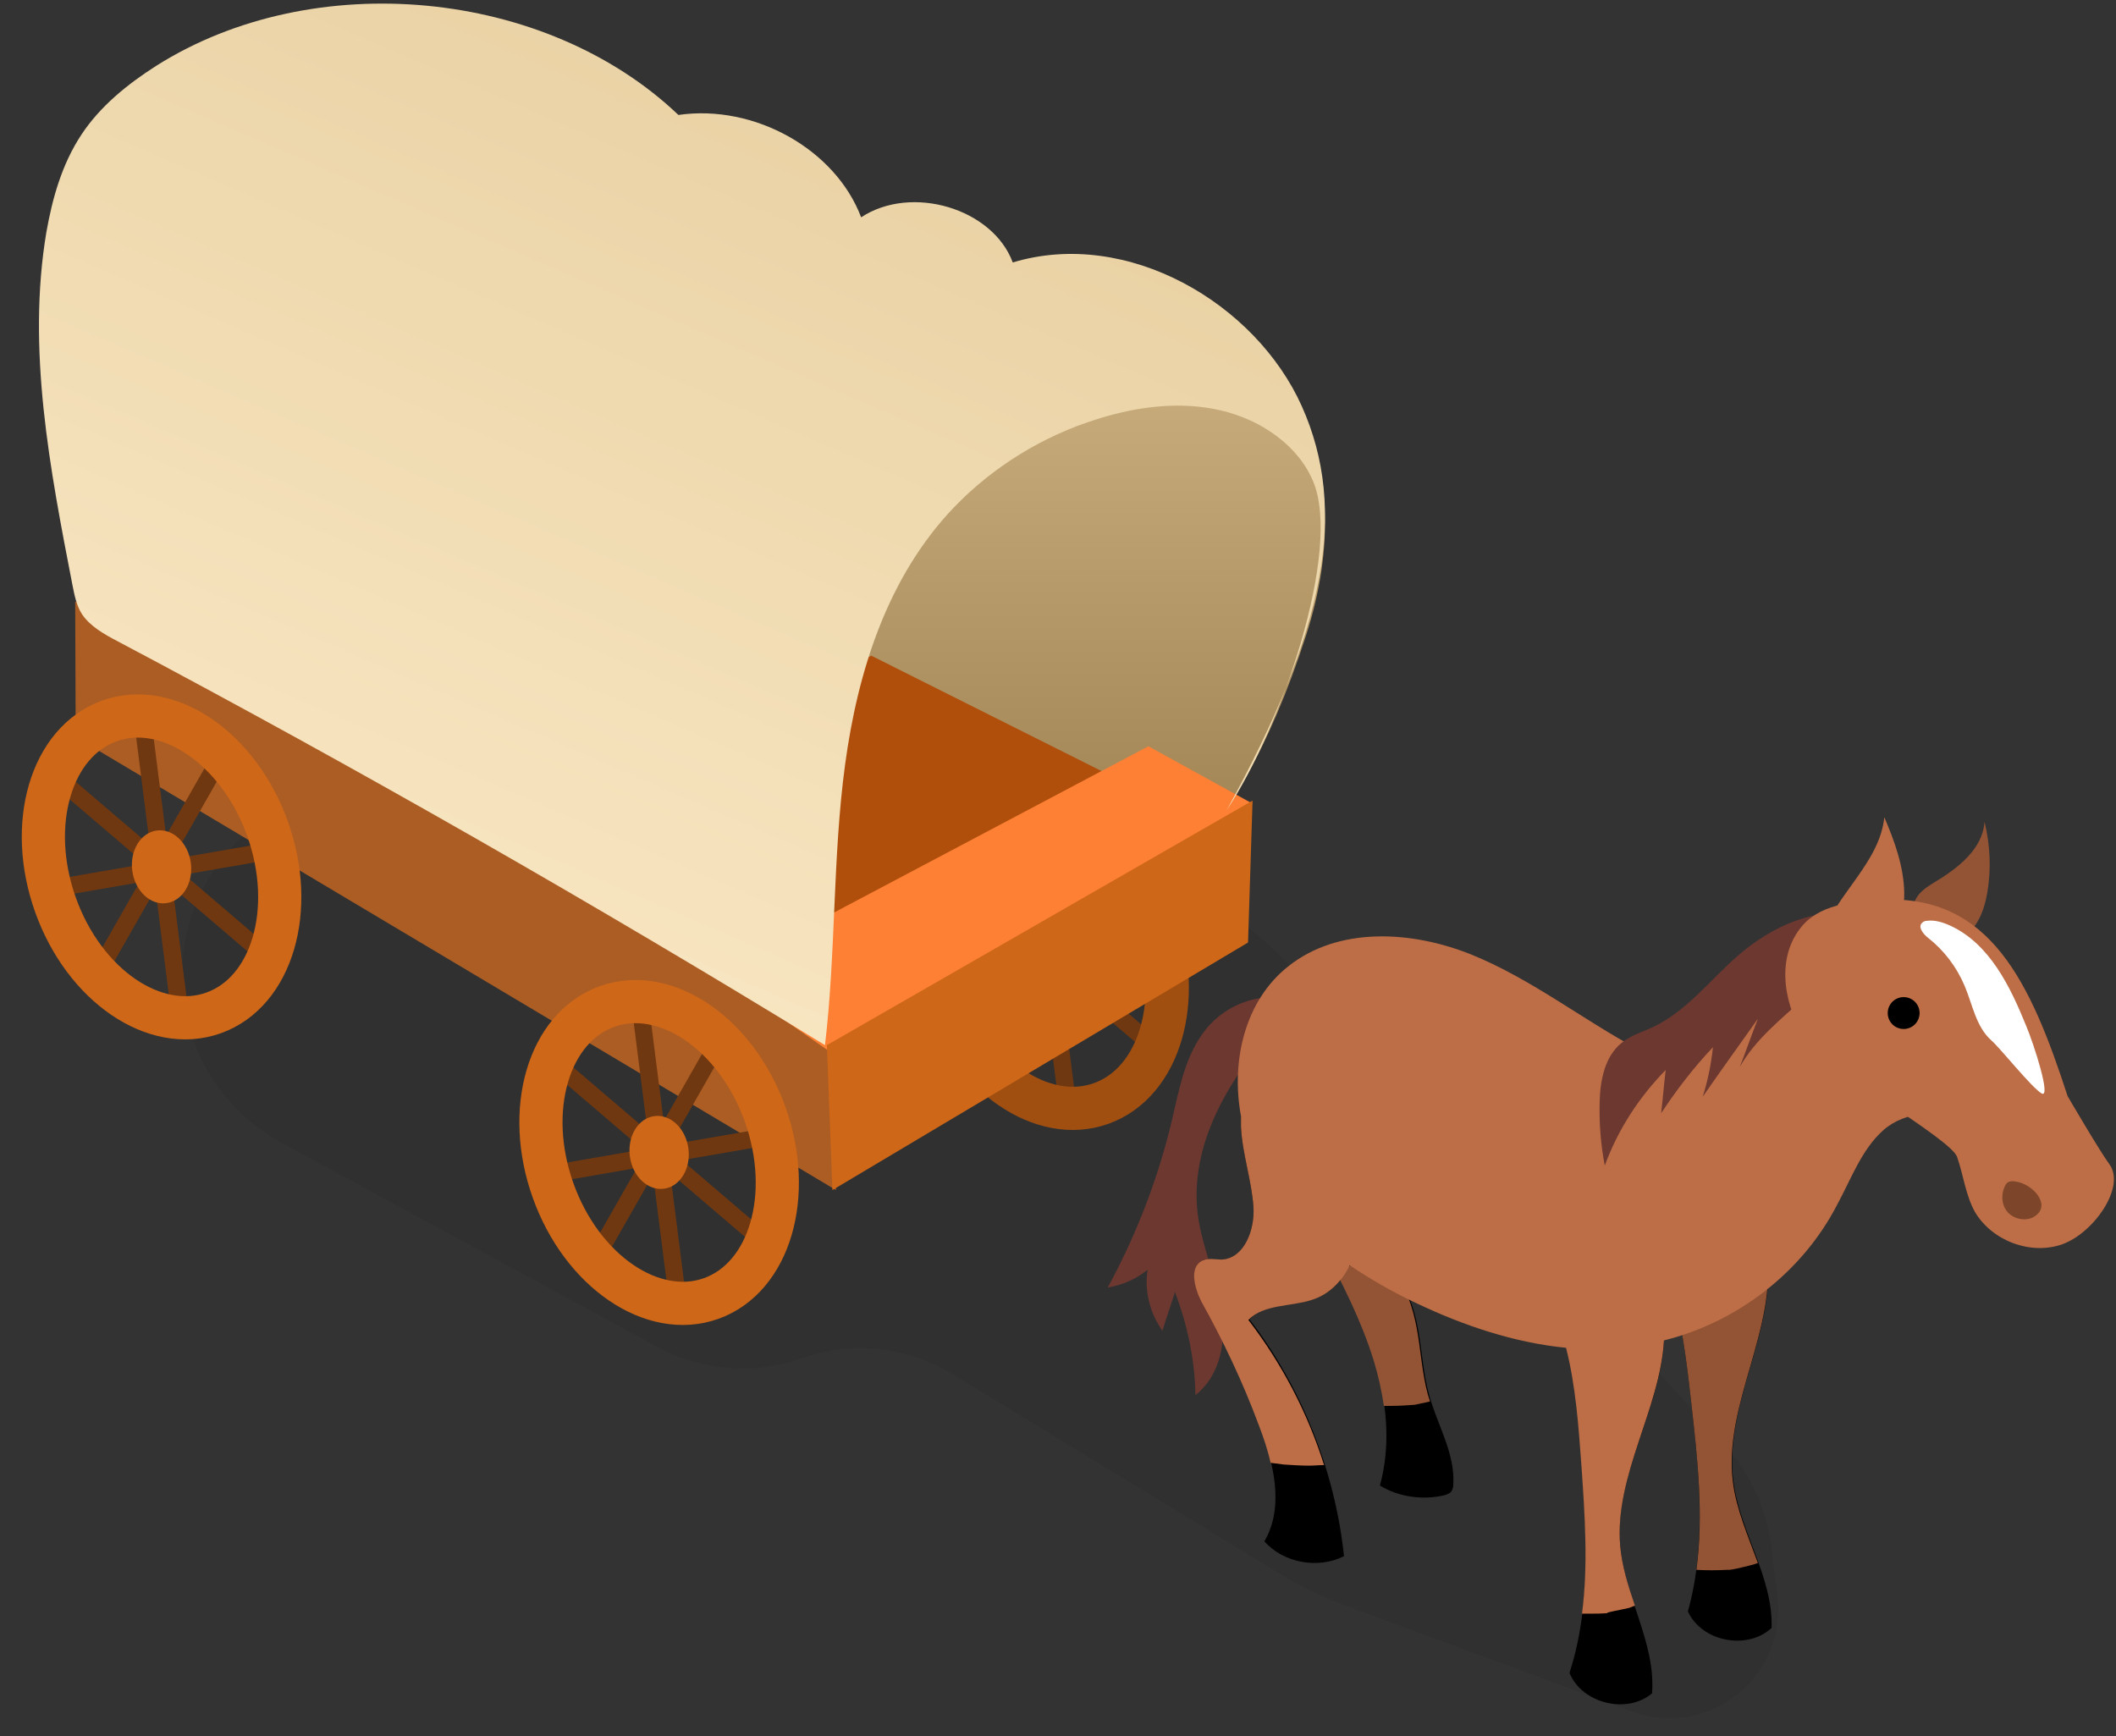 <svg width="245" height="201" viewBox="0 0 245 201" fill="none" xmlns="http://www.w3.org/2000/svg">
<rect x="0" y="0" width="245" height="201" fill="#333333" stroke="none"/>
<path d="M155.529 185.789L188.926 198.144C192.324 199.402 196.099 199.134 199.286 197.41C203.851 194.94 206.432 189.922 205.788 184.773L205.063 178.983C204.524 174.675 202.671 170.638 199.756 167.421L149.789 112.28C142.983 104.77 133.637 100.046 123.554 99.021L45.295 91.064C33.847 89.9 23.436 97.754 21.412 109.081C19.744 118.41 24.238 127.759 32.565 132.283L76.13 155.955C81.243 158.733 87.294 159.215 92.783 157.28C98.609 155.226 105.049 155.9 110.324 159.117L148.408 182.341C150.665 183.717 153.049 184.872 155.529 185.789Z" fill="black" fill-opacity="0.07"/>
<path d="M189.301 140.3C193.981 146.562 194.97 154.736 195.827 162.448C196.749 170.49 197.606 178.796 195.431 186.574C197.013 190.068 202.287 191.122 205.121 188.486C205.319 182.619 201.43 177.346 200.704 171.479C199.518 162.448 205.978 153.681 204.528 144.717C204.462 144.189 204.33 143.596 204 143.135C203.605 142.607 203.012 142.278 202.352 142.014C198.331 140.168 193.915 138.982 189.499 138.718C188.773 138.191 187.587 139.311 188.114 140.102C188.642 140.827 190.092 140.234 189.301 140.3Z" fill="black"/>
<path d="M200.637 171.543C201.032 174.773 202.417 177.871 203.537 180.969C203.01 181.167 202.417 181.299 201.889 181.43C201.362 181.562 200.769 181.694 200.241 181.76C200.241 181.76 200.241 181.76 200.176 181.76C200.11 181.76 200.044 181.76 199.912 181.76C198.725 181.826 197.539 181.826 196.418 181.76C197.275 175.432 196.55 168.84 195.825 162.446C194.968 154.734 193.979 146.626 189.365 140.364C189.036 140.43 188.442 140.496 188.113 140.034C187.585 139.309 188.772 138.189 189.497 138.65C193.913 138.98 198.33 140.1 202.351 141.946C202.944 142.21 203.603 142.539 203.999 143.067C204.328 143.528 204.46 144.055 204.526 144.649C205.91 153.745 199.516 162.512 200.637 171.543Z" fill="#925435"/>
<path d="M150.08 116.304C146.653 114.392 141.972 116.172 139.599 119.204C137.226 122.171 136.567 125.994 135.71 129.619C134.128 136.343 131.623 142.869 128.262 149.065C129.975 148.801 131.557 148.076 132.876 147.022C132.48 149.46 133.139 152.031 134.59 154.075C135.051 152.559 135.578 151.108 136.04 149.592C137.49 153.415 138.347 157.436 138.413 161.523C141.445 159.15 142.038 154.932 141.379 151.306C140.72 147.681 139.138 144.187 138.677 140.562C137.556 131.267 143.818 122.632 150.08 116.304Z" fill="#6C3830"/>
<path d="M147.971 122.632C144.939 123.555 143.554 127.18 143.686 130.41C143.818 133.574 144.939 136.672 145.136 139.836C145.268 142.473 144.082 145.769 141.445 145.835C140.72 145.901 139.995 145.637 139.336 145.901C137.688 146.56 138.281 149.065 139.138 150.581C141.709 155.195 143.884 160.007 145.795 164.885C147.443 169.301 148.762 174.443 146.389 178.464C148.63 180.969 152.585 181.694 155.617 180.178C154.562 170.29 150.739 160.666 144.675 152.756C146.455 150.91 149.487 151.24 151.992 150.449C155.156 149.394 157.397 145.967 157.067 142.605C156.474 137.793 151.53 134.695 147.971 122.632Z" fill="black"/>
<path d="M155.485 147.615C154.694 146.428 153.903 145.308 153.112 144.121C155.419 148.472 157.661 152.822 159.111 157.502C160.561 162.182 161.088 167.258 159.77 172.004C161.945 173.322 164.714 173.718 167.219 173.125C167.482 173.059 167.812 172.927 168.01 172.729C168.207 172.465 168.273 172.136 168.273 171.806C168.471 168.181 166.362 164.885 165.439 161.391C164.78 158.952 164.648 156.382 164.186 153.877C163.725 151.372 162.868 148.801 161.088 147.021C159.44 145.505 157.265 144.714 155.485 147.615Z" fill="black"/>
<path d="M165.373 162.314C164.78 162.446 163.791 162.644 163.857 162.644C163 162.71 162.077 162.776 161.154 162.776C160.825 162.776 160.561 162.776 160.232 162.776C159.968 160.996 159.572 159.216 159.045 157.502C157.595 152.822 155.354 148.472 153.047 144.121C153.838 145.308 154.629 146.428 155.42 147.615C157.265 144.714 159.375 145.505 160.957 147.021C162.802 148.801 163.593 151.372 164.055 153.877C164.516 156.382 164.648 158.952 165.307 161.391C165.373 161.655 165.505 161.985 165.571 162.248C165.571 162.248 165.439 162.314 165.373 162.314Z" fill="#925435"/>
<path d="M177.634 147.22C181.984 153.679 182.643 161.853 183.171 169.631C183.698 177.673 184.225 185.979 181.721 193.691C183.171 197.251 188.378 198.503 191.279 196.064C191.74 190.198 188.049 184.792 187.587 178.926C186.796 169.895 193.586 161.392 192.597 152.361C192.531 151.834 192.465 151.241 192.135 150.779C191.74 150.186 191.147 149.856 190.553 149.593C186.598 147.549 182.248 146.231 177.831 145.703C177.106 145.176 175.92 146.231 176.381 147.022C176.909 147.747 178.425 147.154 177.634 147.22Z" fill="black"/>
<path d="M139.336 145.901C139.995 145.637 140.72 145.835 141.445 145.835C144.082 145.703 145.268 142.407 145.136 139.836C144.939 136.672 143.818 133.574 143.686 130.41C143.686 130.015 143.686 129.619 143.686 129.224C142.5 122.83 144.148 115.843 149.157 111.888C154.958 107.273 163.395 107.735 170.317 110.503C177.172 113.272 183.105 117.952 189.565 121.446C193.124 123.357 193.783 121.05 197.738 120.325C203.341 119.27 202.418 109.119 208.087 109.449C211.647 109.646 223.248 120.852 224.962 123.95C226.676 127.049 227.269 130.674 227.006 130.938C225.094 128.103 220.546 128.631 218.041 130.872C215.536 133.113 214.349 136.475 212.702 139.507C208.681 147.285 201.166 153.086 192.663 155.195C192.201 163.171 186.928 170.818 187.587 178.925C187.785 181.298 188.51 183.605 189.301 185.913C189.037 185.979 188.839 186.11 188.576 186.176C188.114 186.308 185.741 186.704 186.137 186.77C185.412 186.835 184.687 186.835 183.896 186.835C183.632 186.835 183.434 186.835 183.171 186.835C183.896 181.232 183.5 175.366 183.105 169.697C182.775 165.149 182.446 160.469 181.325 156.052C175.326 155.459 169.46 153.481 164.055 150.911C161.352 149.658 158.715 148.142 156.276 146.494C155.419 148.34 153.837 149.922 151.86 150.515C149.421 151.306 146.389 150.976 144.543 152.822C148.432 157.898 151.399 163.567 153.31 169.631C152.717 169.631 152.124 169.697 151.596 169.697C150.608 169.697 149.619 169.631 148.63 169.565C148.564 169.565 147.641 169.433 147.114 169.367C146.784 167.851 146.257 166.335 145.73 164.951C143.884 160.007 141.643 155.261 139.072 150.647C138.281 149.065 137.622 146.56 139.336 145.901Z" fill="#BE6E46"/>
<path d="M215.338 106.021C210.329 104.835 205.121 107.274 201.232 110.635C198.002 113.47 195.3 117.029 191.476 118.875C190.224 119.468 188.84 119.864 187.785 120.721C185.807 122.303 185.28 125.071 185.214 127.576C185.148 130.081 185.346 132.52 185.807 134.959C187.324 130.806 189.763 127.049 192.861 123.885C192.663 125.533 192.531 127.246 192.333 128.894C194.113 126.192 196.091 123.621 198.332 121.248C198.134 123.16 197.738 125.137 197.145 126.983C199.255 123.951 201.43 120.918 203.539 117.952C202.814 119.798 202.155 121.709 201.43 123.555C205.055 117.095 213.361 114.261 215.338 106.021Z" fill="#6C3830"/>
<path d="M221.139 107.207C221.271 105.823 221.403 104.307 222.391 103.318C222.853 102.857 223.38 102.527 223.907 102.198C226.676 100.55 229.576 98.309 229.774 95.144C230.433 97.781 230.565 100.616 230.104 103.318C229.84 104.834 229.379 106.35 228.39 107.537C227.335 108.592 225.621 109.251 221.139 107.207Z" fill="#925435"/>
<path d="M226.61 133.97C227.335 136.079 227.599 138.386 228.653 140.298C230.631 143.66 235.113 145.373 238.805 144.055C242.43 142.737 246.187 137.397 244.21 134.761C243.089 133.245 239.398 126.917 239.398 126.917C235.113 113.733 230.433 103.582 217.975 104.175C214.415 104.373 210.46 104.702 208.351 107.603C205.582 111.294 206.637 116.633 209.142 120.457C211.317 123.687 225.951 131.86 226.61 133.97Z" fill="#BE6E46"/>
<path d="M210.856 108.526C212.57 103.516 217.645 99.891 218.173 94.617C219.359 97.386 220.414 100.286 220.48 103.318C220.546 106.35 219.293 109.514 210.856 108.526Z" fill="#BE6E46"/>
<path d="M235.773 140.693C234.916 141.418 233.531 141.286 232.674 140.561C231.818 139.836 231.62 138.518 232.081 137.463C232.147 137.265 232.279 137.068 232.411 136.936C232.674 136.738 233.07 136.738 233.4 136.804C235.311 137.068 237.421 139.375 235.773 140.693Z" fill="#7D462A"/>
<path d="M220.414 119.139C219.394 119.139 218.568 118.312 218.568 117.293C218.568 116.274 219.394 115.447 220.414 115.447C221.433 115.447 222.26 116.274 222.26 117.293C222.26 118.312 221.433 119.139 220.414 119.139Z" fill="black"/>
<path d="M236.366 126.587C235.179 125.862 231.62 121.38 230.565 120.457C228.785 118.875 228.39 116.304 227.467 114.129C226.544 111.954 225.094 110.042 223.248 108.592C222.655 108.131 221.996 107.274 222.589 106.812C222.721 106.68 222.919 106.614 223.117 106.614C224.039 106.483 225.028 106.812 225.885 107.208C230.367 109.317 232.74 114.195 234.586 118.743C235.509 120.919 237.552 127.312 236.366 126.587Z" fill="white"/>
<path d="M109.438 100.526L132.507 120.248" stroke="#703810" stroke-width="2"/>
<path d="M113.73 123.745L128.767 97.381" stroke="#703810" stroke-width="2"/>
<path d="M123.594 127.791L119.399 94.76" stroke="#703810" stroke-width="2"/>
<path d="M134.604 108.916L107.34 113.635" stroke="#703810" stroke-width="2"/>
<path d="M109.192 115.263C105.859 105.928 108.654 96.388 115.435 93.956C122.216 91.523 130.415 97.118 133.749 106.452C137.082 115.787 134.287 125.327 127.506 127.76C120.725 130.193 112.526 124.598 109.192 115.263Z" stroke="#A14F10" stroke-width="5" stroke-miterlimit="10"/>
<path d="M118.081 111.302C117.773 108.98 119.042 106.896 120.914 106.647C122.786 106.398 124.553 108.078 124.86 110.4C125.168 112.722 123.899 114.806 122.027 115.055C120.155 115.304 118.388 113.624 118.081 111.302Z" fill="#A64E0B"/>
<path d="M92.759 44.667C101.601 40.911 110.616 37.097 120.152 36.231C129.687 35.364 141.823 37.964 148.18 45.129C154.826 52.641 154.306 63.965 151.243 73.499C142.517 100.656 130.496 105.337 128.358 105.279C120.094 105.105 111.772 104.817 103.855 102.563C95.937 100.31 88.309 95.803 83.974 88.811C79.236 81.184 78.889 71.188 82.183 62.81C85.477 54.489 92.007 47.614 92.759 44.667Z" fill="url(#paint0_linear_91_1062)"/>
<path d="M96.849 121.009L139.784 95.412L100.888 75.918L53.797 98.967L96.849 121.009Z" fill="#B04F0B"/>
<path d="M96.089 119.901L96.791 137.786L8.765 85.333L8.707 69.626L96.089 119.901Z" fill="#AC5D24"/>
<path d="M145.027 93.048L132.964 86.404L83.159 112.748L95.742 121.533L145.027 93.048Z" fill="#FE8034"/>
<path d="M145.027 92.695L144.503 109.127L96.382 137.786L95.742 121.008L145.027 92.695Z" fill="#CE6718"/>
<path d="M142.023 93.822C148.417 84.179 155.334 63.848 152.079 55.831C150.393 51.649 146.092 48.628 141.384 47.524C136.675 46.421 131.676 47.06 127.084 48.512C120.69 50.487 114.936 54.089 110.46 58.736C102.729 66.81 99.3 77.789 97.847 88.536C96.393 99.283 96.8 110.204 95.521 121.008C68.783 104.627 41.463 89.001 13.62 74.246C12.051 73.433 10.423 72.503 9.493 71.109C8.854 70.121 8.621 68.902 8.389 67.74C5.773 54.263 3.099 40.437 5.366 26.902C6.064 22.952 7.168 19.002 9.435 15.575C11.586 12.322 14.725 9.766 18.096 7.616C36.29 -3.885 63.203 -1.33 78.548 13.309C87.384 12.031 96.742 17.317 99.707 25.16C105.519 21.326 114.936 24.114 117.261 30.388C130.514 26.38 145.394 35.093 150.742 47.06C156.09 59.026 153.532 72.91 142.023 93.822Z" fill="url(#paint1_linear_91_1062)"/>
<path d="M64.284 123.105L87.354 142.827" stroke="#703810" stroke-width="2"/>
<path d="M68.577 146.324L83.613 119.96" stroke="#703810" stroke-width="2"/>
<path d="M78.441 150.37L74.246 117.339" stroke="#703810" stroke-width="2"/>
<path d="M89.451 131.495L62.187 136.214" stroke="#703810" stroke-width="2"/>
<path d="M64.039 137.842C60.706 128.507 63.501 118.968 70.282 116.535C77.063 114.102 85.262 119.697 88.595 129.031C91.929 138.366 89.134 147.906 82.353 150.339C75.572 152.772 67.373 147.177 64.039 137.842Z" stroke="#CE6718" stroke-width="5" stroke-miterlimit="10"/>
<path d="M72.927 133.881C72.62 131.559 73.889 129.475 75.761 129.226C77.633 128.977 79.4 130.657 79.707 132.979C80.014 135.301 78.746 137.385 76.874 137.634C75.001 137.883 73.234 136.203 72.927 133.881Z" fill="#CE6718"/>
<path d="M6.672 90.04L29.742 109.762" stroke="#703810" stroke-width="2"/>
<path d="M10.966 113.259L26.002 86.895" stroke="#703810" stroke-width="2"/>
<path d="M20.829 117.305L16.634 84.273" stroke="#703810" stroke-width="2"/>
<path d="M31.839 98.43L4.575 103.148" stroke="#703810" stroke-width="2"/>
<path d="M6.427 104.777C3.094 95.442 5.889 85.902 12.67 83.469C19.451 81.036 27.65 86.631 30.984 95.966C34.317 105.301 31.522 114.84 24.741 117.273C17.96 119.706 9.761 114.111 6.427 104.777Z" stroke="#CE6718" stroke-width="5" stroke-miterlimit="10"/>
<path d="M15.316 100.815C15.008 98.493 16.277 96.409 18.149 96.16C20.021 95.911 21.788 97.592 22.096 99.914C22.403 102.236 21.134 104.32 19.262 104.569C17.39 104.818 15.623 103.137 15.316 100.815Z" fill="#CE6718"/>
<defs>
<linearGradient id="paint0_linear_91_1062" x1="116.715" y1="36.07" x2="116.715" y2="105.279" gradientUnits="userSpaceOnUse">
<stop stop-color="#CEB282"/>
<stop offset="1" stop-color="#9B7E4E"/>
</linearGradient>
<linearGradient id="paint1_linear_91_1062" x1="78.964" y1="0.417" x2="35.282" y2="101.275" gradientUnits="userSpaceOnUse">
<stop stop-color="#E9D1A3"/>
<stop offset="1" stop-color="#F8E6C2"/>
</linearGradient>
</defs>
</svg>
